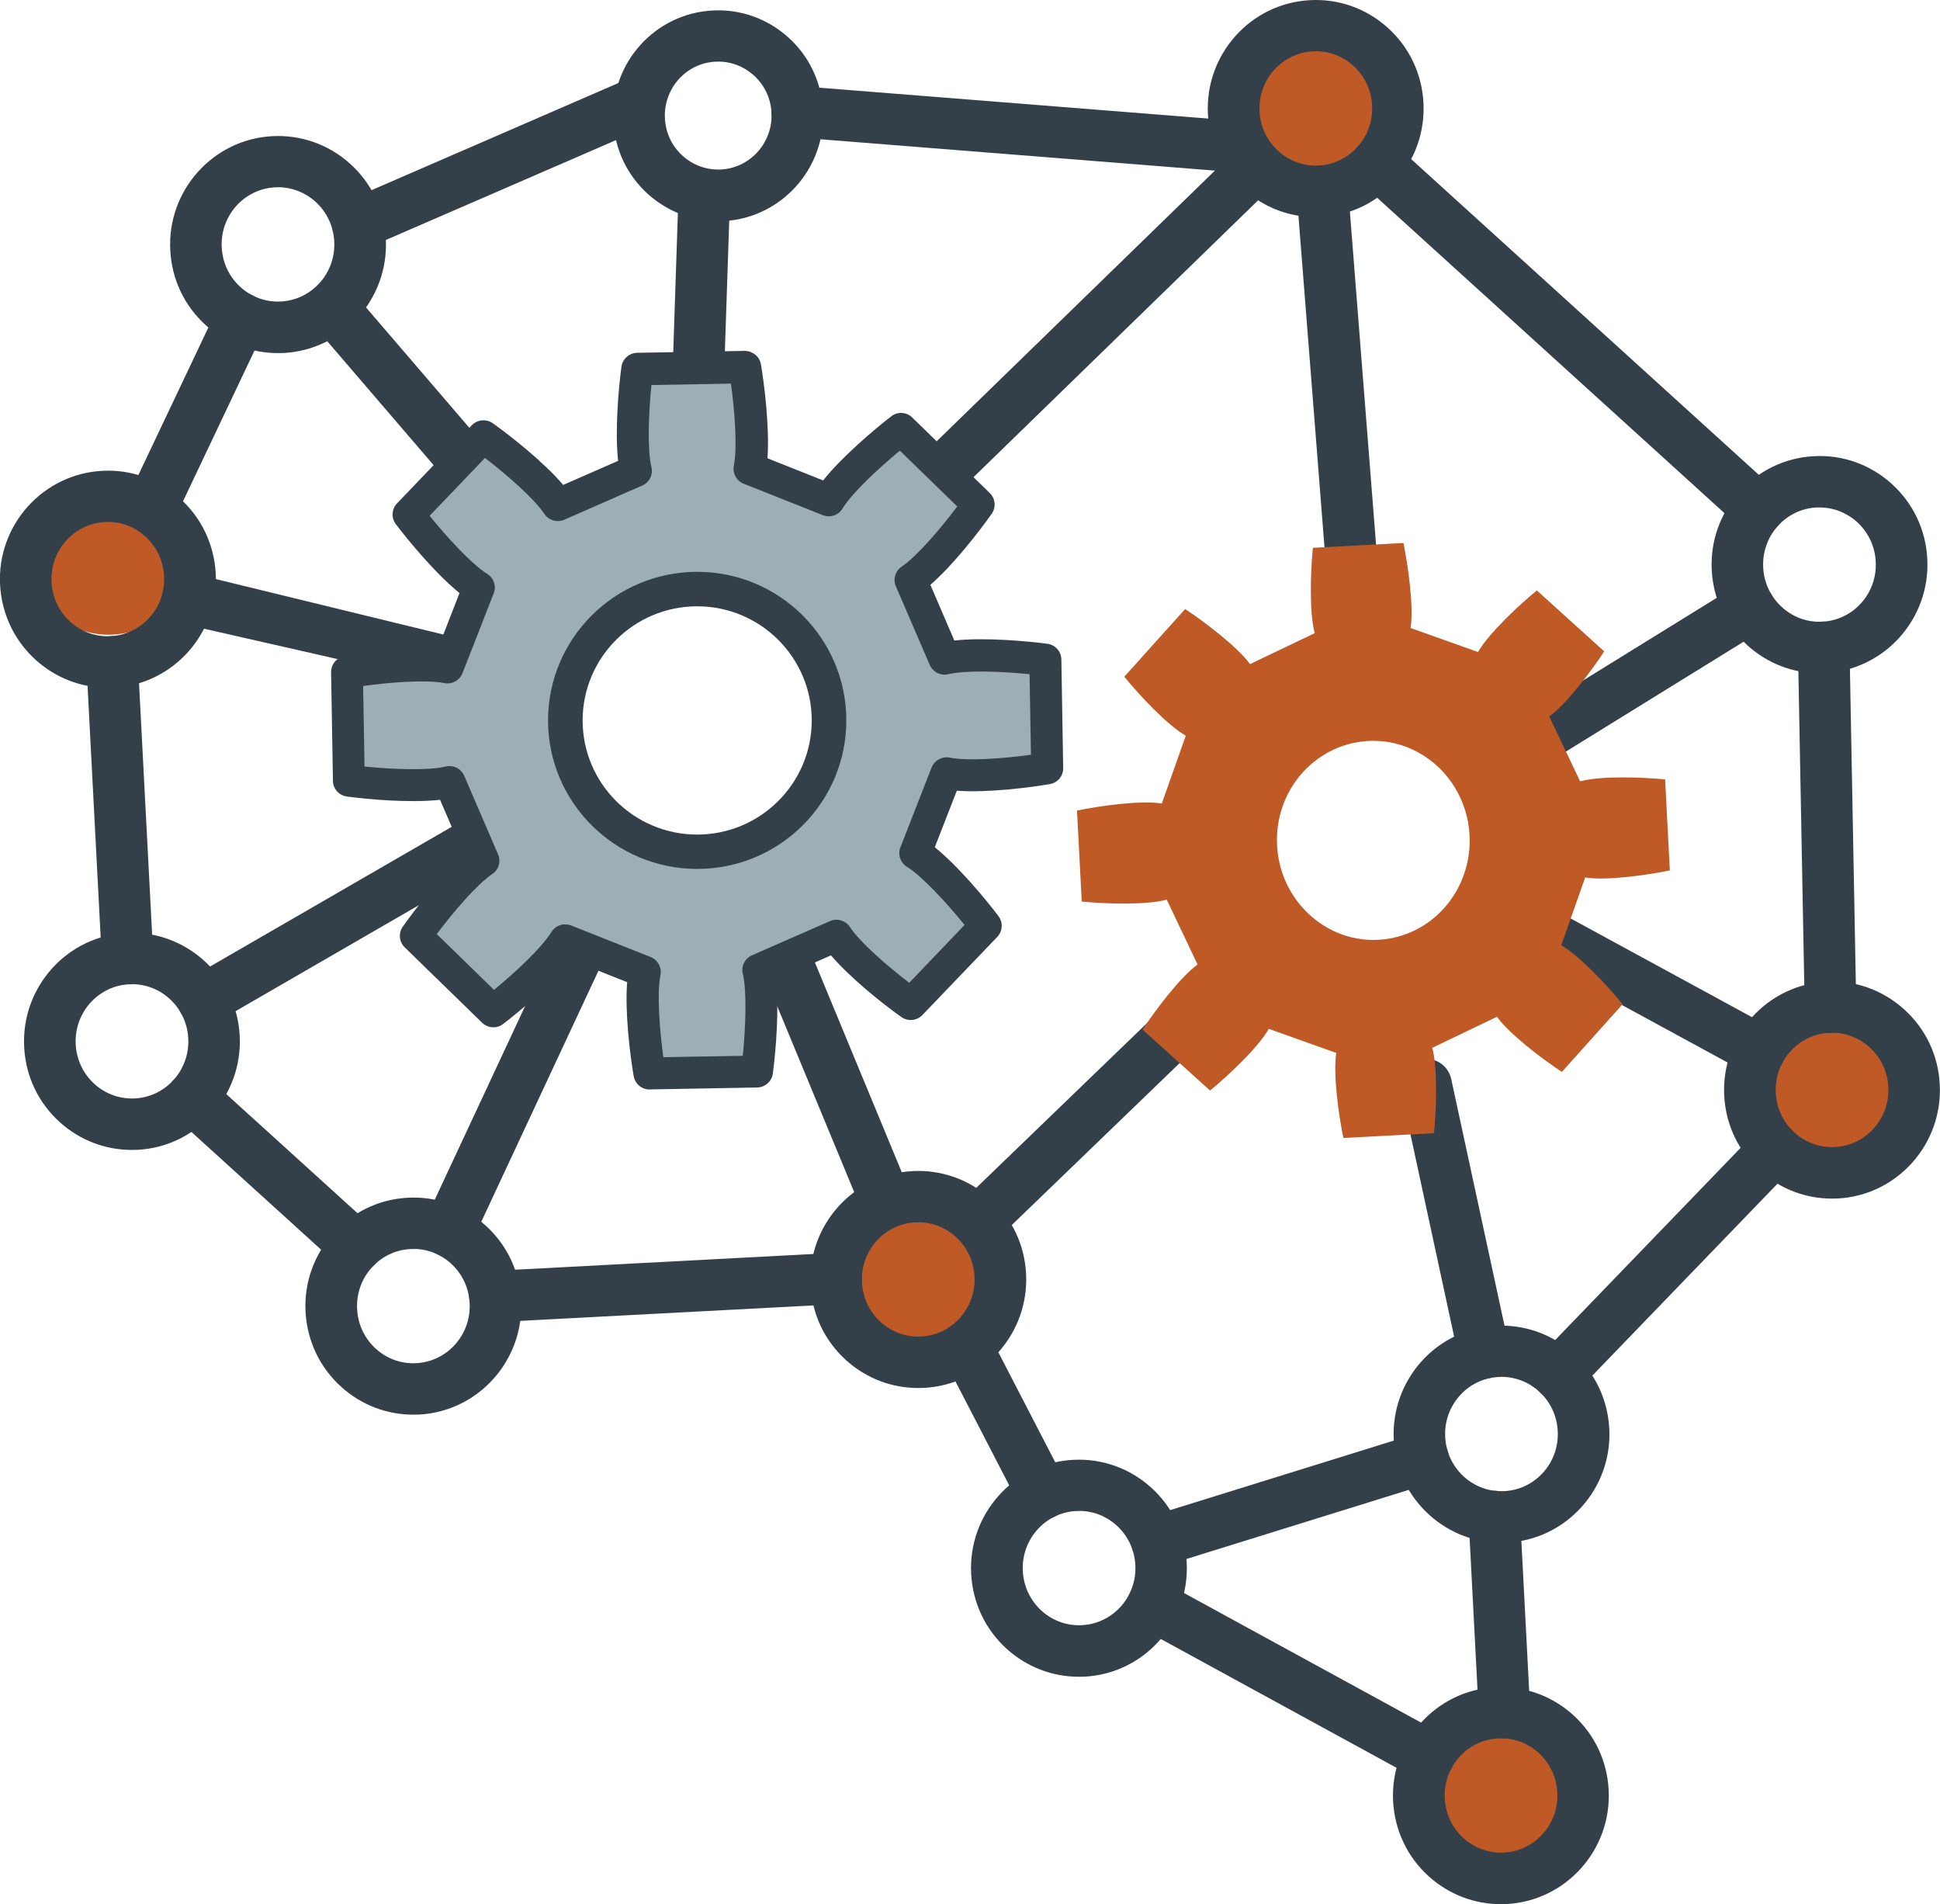<svg width="107" height="105" viewBox="0 0 107 105" fill="none" xmlns="http://www.w3.org/2000/svg">
<g clip-path="url(#clip0_1848_17360)">
<path d="M83.004 95.007C82.935 95.007 82.859 95.007 82.79 95.007C80.585 95.12 78.884 97.008 79.006 99.21C79.06 100.289 79.54 101.278 80.349 101.997C81.142 102.694 82.157 103.053 83.21 102.994C85.415 102.881 87.116 100.993 86.994 98.791C86.94 97.712 86.46 96.723 85.651 96.004C84.911 95.352 83.98 95 83.004 95V95.007Z" fill="#BF5A27"/>
<path d="M101.504 56.008C101.427 56.008 101.341 56.008 101.264 56.008C98.784 56.135 96.87 58.259 97.007 60.737C97.067 61.95 97.608 63.063 98.517 63.872C99.41 64.656 100.552 65.06 101.736 64.993C104.216 64.866 106.13 62.742 105.993 60.265C105.933 59.051 105.392 57.938 104.482 57.129C103.65 56.396 102.603 56 101.504 56V56.008Z" fill="#BF5A27"/>
<path d="M6.004 28.007C5.935 28.007 5.859 28.007 5.79 28.007C3.585 28.105 1.884 29.757 2.006 31.684C2.06 32.628 2.54 33.493 3.349 34.123C4.142 34.732 5.157 35.047 6.21 34.994C8.415 34.896 10.116 33.244 9.994 31.317C9.94 30.373 9.46 29.508 8.651 28.878C7.911 28.308 6.98 28 6.004 28V28.007Z" fill="#BF5A27"/>
<path d="M50.503 67.007C50.443 67.007 50.377 67.007 50.316 67.007C48.387 67.105 46.899 68.757 47.005 70.684C47.052 71.628 47.473 72.493 48.18 73.123C48.874 73.732 49.762 74.047 50.684 73.994C52.613 73.896 54.101 72.244 53.995 70.317C53.948 69.373 53.527 68.508 52.82 67.878C52.172 67.308 51.358 67 50.503 67V67.007Z" fill="#BF5A27"/>
<path d="M72.503 2.008C72.443 2.008 72.376 2.008 72.316 2.008C70.387 2.135 68.899 4.259 69.005 6.737C69.052 7.95 69.473 9.063 70.18 9.872C70.874 10.656 71.762 11.06 72.684 10.993C74.613 10.866 76.101 8.742 75.995 6.265C75.948 5.051 75.527 3.938 74.82 3.129C74.172 2.396 73.358 2 72.503 2V2.008Z" fill="#BF5A27"/>
<path d="M96.982 29.494C96.638 29.494 96.294 29.369 96.022 29.122L75.011 10.046C74.431 9.521 74.389 8.623 74.917 8.045C75.444 7.466 76.345 7.425 76.926 7.95L97.936 27.026C98.517 27.551 98.558 28.448 98.031 29.027C97.752 29.334 97.367 29.488 96.982 29.488V29.494Z" fill="#344049"/>
<path d="M100.96 56.95C100.19 56.95 99.555 56.33 99.538 55.557L99.164 35.714C99.152 34.929 99.775 34.285 100.557 34.273C100.569 34.273 100.575 34.273 100.587 34.273C101.357 34.273 101.991 34.893 102.009 35.667L102.382 55.51C102.394 56.295 101.772 56.938 100.99 56.95C100.978 56.95 100.972 56.95 100.96 56.95Z" fill="#344049"/>
<path d="M67.545 9.441C67.509 9.441 67.468 9.441 67.432 9.441L43.856 7.569C43.073 7.504 42.487 6.825 42.552 6.046C42.611 5.267 43.299 4.682 44.081 4.747L67.657 6.619C68.439 6.684 69.026 7.363 68.961 8.142C68.902 8.886 68.279 9.447 67.545 9.447V9.441Z" fill="#344049"/>
<path d="M19.727 13.779C19.176 13.779 18.654 13.461 18.423 12.929C18.109 12.215 18.441 11.377 19.158 11.064L34.141 4.563C34.858 4.251 35.7 4.581 36.014 5.296C36.328 6.01 35.996 6.848 35.279 7.161L20.296 13.661C20.112 13.744 19.917 13.779 19.727 13.779Z" fill="#344049"/>
<path d="M8.325 29.456C8.123 29.456 7.916 29.415 7.72 29.32C7.009 28.983 6.707 28.139 7.045 27.431L12.017 16.951C12.355 16.243 13.202 15.942 13.914 16.278C14.625 16.615 14.927 17.459 14.589 18.168L9.617 28.647C9.374 29.161 8.864 29.456 8.331 29.456H8.325Z" fill="#344049"/>
<path d="M19.647 70.166C19.303 70.166 18.959 70.042 18.686 69.794L9.636 61.581C9.056 61.056 9.014 60.159 9.542 59.58C10.069 59.001 10.97 58.96 11.551 59.486L20.601 67.698C21.182 68.223 21.223 69.121 20.696 69.699C20.417 70.006 20.032 70.16 19.647 70.16V70.166Z" fill="#344049"/>
<path d="M39.607 12.192C38.184 12.192 36.827 11.672 35.754 10.716C34.593 9.677 33.911 8.242 33.828 6.683C33.662 3.483 36.116 0.744 39.304 0.579C40.845 0.496 42.315 1.022 43.465 2.049C44.627 3.088 45.308 4.523 45.391 6.081C45.557 9.281 43.103 12.02 39.915 12.192C39.814 12.192 39.708 12.198 39.607 12.198V12.192ZM39.613 3.401C39.559 3.401 39.506 3.401 39.459 3.401C37.835 3.483 36.59 4.889 36.673 6.53C36.715 7.333 37.064 8.071 37.663 8.602C38.244 9.122 38.99 9.381 39.767 9.346C41.391 9.257 42.635 7.852 42.552 6.217C42.511 5.414 42.161 4.676 41.563 4.145C41.023 3.661 40.336 3.395 39.613 3.395V3.401Z" fill="#344049"/>
<path d="M100.349 37.121C98.873 37.121 97.469 36.578 96.366 35.574C95.187 34.506 94.494 33.035 94.411 31.442C94.239 28.147 96.763 25.325 100.047 25.154C101.617 25.065 103.141 25.608 104.32 26.665C105.517 27.74 106.217 29.21 106.3 30.822C106.471 34.116 103.947 36.938 100.669 37.109C100.562 37.109 100.456 37.115 100.349 37.115V37.121ZM100.355 27.982C100.302 27.982 100.242 27.982 100.189 27.982C98.476 28.07 97.155 29.558 97.249 31.294C97.291 32.138 97.658 32.911 98.281 33.478C98.897 34.039 99.685 34.323 100.515 34.281C102.228 34.193 103.55 32.705 103.455 30.969C103.413 30.119 103.04 29.34 102.412 28.773C101.837 28.259 101.114 27.982 100.355 27.982Z" fill="#344049"/>
<path d="M72.566 11.971C71.102 11.971 69.709 11.439 68.607 10.453C67.41 9.379 66.71 7.909 66.622 6.297C66.45 3.003 68.974 0.181 72.252 0.009C73.828 -0.079 75.352 0.464 76.531 1.521C77.728 2.595 78.427 4.065 78.51 5.677C78.682 8.971 76.158 11.793 72.88 11.965C72.773 11.965 72.667 11.971 72.56 11.971H72.566ZM72.578 2.831C72.525 2.831 72.465 2.831 72.412 2.831C70.699 2.92 69.377 4.408 69.472 6.143C69.514 6.994 69.887 7.773 70.515 8.34C71.132 8.889 71.914 9.172 72.738 9.125C74.451 9.036 75.772 7.549 75.677 5.813C75.636 4.963 75.263 4.183 74.634 3.617C74.059 3.103 73.337 2.825 72.578 2.825V2.831Z" fill="#344049"/>
<path d="M15.33 19.47C13.866 19.47 12.473 18.938 11.371 17.952C10.173 16.878 9.474 15.408 9.391 13.796C9.219 10.502 11.744 7.68 15.021 7.508C16.598 7.426 18.121 7.963 19.3 9.02C20.498 10.094 21.197 11.564 21.28 13.176C21.452 16.47 18.927 19.292 15.65 19.464C15.543 19.464 15.436 19.47 15.33 19.47ZM15.335 10.33C15.282 10.33 15.223 10.33 15.17 10.33C13.457 10.419 12.135 11.907 12.23 13.642C12.271 14.493 12.645 15.272 13.273 15.839C13.889 16.388 14.678 16.671 15.496 16.624C17.208 16.535 18.53 15.047 18.435 13.312C18.394 12.462 18.02 11.682 17.392 11.116C16.817 10.602 16.094 10.324 15.335 10.324V10.33Z" fill="#344049"/>
<path d="M5.949 37.924C4.485 37.924 3.092 37.392 1.99 36.406C0.793 35.332 0.093 33.856 0.004 32.25C-0.168 28.956 2.363 26.134 5.641 25.962C7.211 25.874 8.734 26.417 9.914 27.474C11.111 28.543 11.81 30.018 11.899 31.63C12.071 34.925 9.546 37.747 6.269 37.918C6.162 37.918 6.055 37.924 5.949 37.924ZM5.955 28.785C5.901 28.785 5.842 28.785 5.789 28.785C4.076 28.873 2.754 30.361 2.843 32.097C2.885 32.947 3.258 33.726 3.886 34.293C4.503 34.842 5.285 35.125 6.109 35.078C7.822 34.989 9.143 33.502 9.048 31.766C9.007 30.916 8.634 30.137 8.005 29.57C7.43 29.056 6.707 28.779 5.949 28.779L5.955 28.785Z" fill="#344049"/>
<path d="M78.806 98.256C78.575 98.256 78.338 98.203 78.125 98.079L62.887 89.755C62.2 89.377 61.945 88.515 62.324 87.83C62.704 87.145 63.569 86.891 64.257 87.269L79.494 95.594C80.181 95.971 80.436 96.833 80.057 97.518C79.796 97.99 79.31 98.256 78.806 98.256Z" fill="#344049"/>
<path d="M82.793 95.858C82.739 95.858 82.68 95.858 82.627 95.858C80.914 95.946 79.592 97.434 79.687 99.17C79.729 100.02 80.102 100.799 80.73 101.366C81.347 101.915 82.135 102.198 82.953 102.151C84.665 102.063 85.987 100.575 85.892 98.839C85.851 97.989 85.478 97.21 84.849 96.643C84.274 96.129 83.551 95.852 82.793 95.852V95.858ZM82.781 104.997C81.317 104.997 79.924 104.465 78.822 103.48C77.625 102.411 76.925 100.935 76.836 99.323C76.665 96.029 79.195 93.207 82.467 93.036C84.043 92.953 85.566 93.49 86.746 94.547C87.943 95.621 88.642 97.092 88.725 98.703C88.897 101.998 86.372 104.82 83.089 104.991C82.982 104.991 82.876 104.997 82.769 104.997H82.781Z" fill="#344049"/>
<path d="M59.507 92.458C58.044 92.458 56.651 91.926 55.548 90.941C54.351 89.866 53.652 88.396 53.563 86.784C53.391 83.49 55.916 80.668 59.193 80.497C60.77 80.414 62.293 80.951 63.472 82.008C64.669 83.082 65.369 84.552 65.452 86.164C65.624 89.459 63.099 92.281 59.822 92.452C59.715 92.452 59.608 92.458 59.502 92.458H59.507ZM59.519 83.319C59.466 83.319 59.407 83.319 59.353 83.319C57.641 83.407 56.319 84.895 56.414 86.631C56.455 87.481 56.829 88.26 57.457 88.827C58.073 89.376 58.855 89.659 59.679 89.612C61.392 89.524 62.714 88.036 62.619 86.3C62.577 85.45 62.204 84.671 61.576 84.104C61.001 83.59 60.278 83.313 59.519 83.313V83.319Z" fill="#344049"/>
<path d="M101.043 66.092C99.579 66.092 98.186 65.56 97.084 64.574C95.886 63.5 95.187 62.03 95.098 60.418C94.926 57.124 97.451 54.302 100.734 54.13C102.305 54.042 103.828 54.585 105.007 55.642C106.205 56.716 106.904 58.186 106.987 59.798C107.159 63.093 104.634 65.915 101.357 66.086C101.25 66.086 101.143 66.092 101.037 66.092H101.043ZM101.048 56.953C100.995 56.953 100.936 56.953 100.883 56.953C99.17 57.041 97.848 58.529 97.943 60.264C97.984 61.115 98.358 61.894 98.986 62.461C99.602 63.01 100.385 63.293 101.209 63.246C102.921 63.157 104.243 61.67 104.148 59.934C104.107 59.084 103.733 58.304 103.105 57.738C102.53 57.224 101.807 56.947 101.048 56.947V56.953Z" fill="#344049"/>
<path d="M7.04 54.275C6.287 54.275 5.659 53.691 5.617 52.929L4.764 36.57C4.722 35.791 5.327 35.123 6.109 35.082C6.891 35.023 7.561 35.643 7.603 36.422L8.456 52.782C8.498 53.561 7.893 54.228 7.111 54.27C7.087 54.27 7.063 54.27 7.034 54.27L7.04 54.275Z" fill="#344049"/>
<path d="M7.271 63.408C5.807 63.408 4.414 62.877 3.312 61.891C2.115 60.816 1.415 59.346 1.333 57.734C1.161 54.44 3.685 51.618 6.963 51.447C8.557 51.358 10.08 51.907 11.266 52.982C12.445 54.05 13.138 55.52 13.221 57.114C13.393 60.409 10.868 63.231 7.585 63.402C7.478 63.402 7.372 63.408 7.265 63.408H7.271ZM7.283 54.275C7.23 54.275 7.176 54.275 7.117 54.275C5.404 54.363 4.082 55.851 4.177 57.587C4.219 58.437 4.592 59.216 5.22 59.783C5.837 60.332 6.619 60.609 7.443 60.568C9.156 60.48 10.477 58.992 10.383 57.256C10.341 56.412 9.974 55.639 9.351 55.072C8.776 54.552 8.047 54.269 7.277 54.269L7.283 54.275Z" fill="#344049"/>
<path d="M22.797 78.006C21.333 78.006 19.94 77.474 18.837 76.488C17.64 75.414 16.941 73.944 16.852 72.332C16.68 69.038 19.205 66.216 22.488 66.044C24.059 65.956 25.582 66.499 26.761 67.556C27.959 68.63 28.658 70.1 28.741 71.712C28.913 75.007 26.388 77.829 23.111 78C23.004 78 22.897 78.006 22.791 78.006H22.797ZM22.802 68.873C22.749 68.873 22.69 68.873 22.637 68.873C20.924 68.961 19.602 70.449 19.697 72.184C19.738 73.035 20.112 73.814 20.74 74.381C21.356 74.93 22.139 75.213 22.962 75.166C24.675 75.077 25.997 73.59 25.902 71.854C25.861 71.004 25.487 70.224 24.859 69.658C24.284 69.144 23.561 68.867 22.802 68.867V68.873Z" fill="#344049"/>
<path d="M57.512 83.793C56.996 83.793 56.498 83.516 56.243 83.026L52.041 74.902C51.68 74.205 51.959 73.355 52.652 72.995C53.351 72.635 54.211 72.906 54.566 73.603L58.768 81.727C59.13 82.424 58.851 83.274 58.158 83.634C57.95 83.74 57.725 83.793 57.506 83.793H57.512Z" fill="#344049"/>
<path d="M50.642 76.536C49.178 76.536 47.785 76.005 46.683 75.019C45.486 73.944 44.787 72.474 44.704 70.862C44.532 67.568 47.056 64.746 50.334 64.575C51.91 64.492 53.434 65.029 54.613 66.086C55.81 67.161 56.51 68.631 56.593 70.242C56.764 73.537 54.24 76.359 50.962 76.53C50.855 76.53 50.749 76.536 50.642 76.536ZM50.648 67.403C50.595 67.403 50.535 67.403 50.482 67.403C48.769 67.491 47.448 68.979 47.542 70.715C47.584 71.565 47.957 72.344 48.586 72.911C49.202 73.46 49.99 73.737 50.808 73.696C52.521 73.608 53.843 72.12 53.748 70.384C53.706 69.534 53.333 68.755 52.705 68.188C52.13 67.674 51.407 67.397 50.648 67.397V67.403Z" fill="#344049"/>
<path d="M27.303 72.904C26.551 72.904 25.922 72.319 25.881 71.564C25.839 70.784 26.444 70.117 27.226 70.076L46.038 69.084C46.832 69.043 47.489 69.645 47.531 70.424C47.572 71.204 46.968 71.871 46.186 71.912L27.374 72.904C27.374 72.904 27.321 72.904 27.297 72.904H27.303Z" fill="#344049"/>
<path d="M82.984 95.862C82.231 95.862 81.603 95.278 81.561 94.516L80.998 83.694C80.957 82.915 81.561 82.248 82.344 82.206C83.132 82.153 83.796 82.767 83.837 83.546L84.4 94.368C84.442 95.148 83.837 95.815 83.055 95.856C83.031 95.856 83.007 95.856 82.978 95.856L82.984 95.862Z" fill="#344049"/>
<path d="M85.934 77.185C85.579 77.185 85.223 77.055 84.951 76.79C84.382 76.247 84.364 75.349 84.909 74.788L96.863 62.402C97.408 61.835 98.309 61.818 98.872 62.361C99.435 62.904 99.459 63.801 98.914 64.362L86.96 76.748C86.681 77.038 86.308 77.185 85.934 77.185Z" fill="#344049"/>
<path d="M63.804 86.404C63.199 86.404 62.636 86.015 62.447 85.407C62.216 84.657 62.63 83.866 63.383 83.629L78.064 79.066C78.816 78.83 79.61 79.249 79.847 79.999C80.079 80.749 79.664 81.54 78.911 81.776L64.231 86.339C64.088 86.381 63.946 86.404 63.81 86.404H63.804Z" fill="#344049"/>
<path d="M82.81 85.067C81.346 85.067 79.953 84.536 78.851 83.55C77.654 82.475 76.954 81.005 76.872 79.394C76.7 76.099 79.224 73.277 82.502 73.106C84.078 73.023 85.596 73.561 86.775 74.617C87.972 75.692 88.671 77.162 88.76 78.774C88.932 82.068 86.408 84.89 83.124 85.061C83.017 85.061 82.911 85.067 82.804 85.067H82.81ZM82.816 75.928C82.763 75.928 82.703 75.928 82.65 75.928C80.937 76.016 79.616 77.504 79.71 79.24C79.752 80.09 80.125 80.87 80.754 81.436C81.37 81.985 82.158 82.269 82.976 82.222C84.689 82.133 86.01 80.645 85.916 78.909C85.874 78.059 85.501 77.28 84.873 76.713C84.298 76.2 83.575 75.922 82.816 75.922V75.928Z" fill="#344049"/>
<path d="M57.612 42.128L57.505 36.141C56.059 35.94 53.298 35.746 51.946 36.064L50.079 31.731C51.241 30.957 52.978 28.785 53.819 27.581L49.546 23.418C48.384 24.31 46.292 26.134 45.563 27.333L41.207 25.603C41.48 24.227 41.189 21.452 40.941 20L35.008 20.106C34.806 21.564 34.611 24.345 34.937 25.715L30.634 27.598C29.864 26.429 27.712 24.676 26.515 23.826L26.118 24.239L22.39 28.136C23.267 29.305 25.087 31.418 26.266 32.15L24.885 35.692L24.553 36.548C23.196 36.271 20.44 36.566 19 36.82L19.101 42.807C20.547 43.007 23.315 43.208 24.66 42.883L26.017 46.024L26.533 47.217C25.377 47.99 23.635 50.163 22.799 51.367L27.066 55.523C28.234 54.638 30.32 52.808 31.049 51.615L31.944 51.969L35.411 53.345C35.132 54.721 35.429 57.495 35.678 58.948L41.61 58.841C41.812 57.383 42.001 54.597 41.687 53.233L43.205 52.566L45.984 51.349C46.755 52.513 48.912 54.272 50.103 55.116L54.228 50.812C53.345 49.637 51.532 47.53 50.346 46.798L52.065 42.399C53.428 42.677 56.184 42.382 57.618 42.128H57.612ZM40.887 46.39C40.123 46.685 39.293 46.851 38.434 46.862C37.183 46.886 35.998 46.591 34.955 46.048C33.621 45.357 32.525 44.265 31.825 42.931C31.304 41.939 30.996 40.811 30.978 39.607C30.966 38.875 31.061 38.166 31.244 37.493C31.659 35.993 32.531 34.683 33.704 33.727C34.925 32.729 36.484 32.115 38.179 32.085C38.386 32.085 38.599 32.085 38.807 32.103C40.763 32.233 42.517 33.142 43.756 34.535C44.9 35.81 45.605 37.493 45.634 39.347C45.688 42.553 43.708 45.322 40.887 46.384V46.39Z" fill="#9DAEB7"/>
<path d="M24.736 69.298C24.535 69.298 24.333 69.257 24.137 69.168C23.426 68.837 23.118 67.993 23.45 67.285L30.663 51.834C30.995 51.126 33.573 52.318 33.241 53.027L26.028 68.477C25.785 68.997 25.275 69.298 24.736 69.298Z" fill="#344049"/>
<path d="M48.898 67.751C48.341 67.751 47.808 67.42 47.583 66.871L41.911 53.174C41.609 52.448 44.24 51.373 44.542 52.094L50.214 65.791C50.516 66.517 49.082 67.751 48.898 67.751Z" fill="#344049"/>
<path d="M11.212 56.569C10.72 56.569 10.246 56.316 9.979 55.861C9.582 55.182 9.813 54.314 10.495 53.925L25.063 45.506C25.282 45.364 25.549 45.281 25.827 45.281C26.616 45.281 26.977 47.672 26.538 47.926L11.923 56.375C11.698 56.505 11.455 56.563 11.212 56.563V56.569Z" fill="#344049"/>
<path d="M23.154 37.374L10.015 34.387C9.25 34.198 8.782 33.436 8.972 32.675C9.156 31.913 9.926 31.447 10.691 31.636L24.672 35.042C25.436 35.231 23.267 37.404 23.154 37.374Z" fill="#344049"/>
<path d="M24.09 25.852L17.227 17.858C16.718 17.262 16.789 16.37 17.381 15.863C17.974 15.355 18.875 15.426 19.385 16.016L26.248 24.01C26.757 24.606 24.369 26.177 24.084 25.852H24.09Z" fill="#344049"/>
<path d="M37.106 20.199L37.479 9.029C37.503 8.244 37.918 9.921 38.718 9.968C39.5 9.992 40.312 9.549 40.282 10.328L39.95 20.288C39.927 21.055 37.082 20.979 37.106 20.194V20.199Z" fill="#344049"/>
<path d="M50.777 25.193L68.314 8.137C68.877 7.593 69.778 7.599 70.323 8.16C70.874 8.721 70.862 9.619 70.299 10.162L52.762 27.218C52.484 27.489 50.214 25.736 50.777 25.187V25.193Z" fill="#344049"/>
<path d="M74.651 33.812C73.916 33.812 73.294 33.245 73.235 32.507L71.516 10.645C71.457 9.866 72.037 9.181 72.826 9.122C73.608 9.057 74.296 9.642 74.355 10.427L76.073 32.289C76.133 33.068 75.552 33.753 74.764 33.812C74.728 33.812 74.687 33.812 74.651 33.812Z" fill="#344049"/>
<path d="M84.341 42.446C83.867 42.446 83.399 42.21 83.132 41.779C82.717 41.111 82.925 40.238 83.588 39.825L95.738 32.315C96.408 31.901 97.285 32.108 97.694 32.769C98.109 33.437 97.901 34.31 97.237 34.724L85.088 42.233C84.857 42.375 84.596 42.446 84.341 42.446Z" fill="#344049"/>
<path d="M81.85 76.031C81.192 76.031 80.605 75.576 80.463 74.909L77.263 60.096C77.097 59.328 77.589 58.579 78.353 58.413C79.124 58.254 79.876 58.732 80.042 59.5L83.243 74.312C83.409 75.08 82.917 75.83 82.152 75.995C82.051 76.019 81.951 76.025 81.85 76.025V76.031Z" fill="#344049"/>
<path d="M53.92 68.814C53.547 68.814 53.179 68.672 52.901 68.383C52.356 67.822 52.367 66.924 52.931 66.381L64.677 55.052C65.24 54.509 66.141 54.52 66.686 55.081C67.232 55.642 67.22 56.539 66.657 57.083L54.91 68.412C54.632 68.678 54.276 68.814 53.92 68.814Z" fill="#344049"/>
<path d="M97.061 59.355C96.83 59.355 96.599 59.302 96.379 59.184L83.999 52.448C83.311 52.07 83.056 51.214 83.43 50.523C83.809 49.838 84.668 49.584 85.362 49.956L97.743 56.693C98.43 57.071 98.685 57.927 98.312 58.617C98.051 59.09 97.565 59.355 97.061 59.355Z" fill="#344049"/>
<path d="M86.149 51.998L86.108 52.122C87.127 52.701 88.716 54.419 89.492 55.375L86.144 59.106C85.112 58.433 83.251 57.022 82.564 56.066L78.996 57.778C79.269 58.782 79.233 60.736 79.132 62.029C79.12 62.194 79.109 62.348 79.091 62.483L74.094 62.749C73.84 61.539 73.514 59.219 73.703 58.061L69.981 56.733C69.401 57.76 67.694 59.354 66.74 60.134L64.007 57.666L63.018 56.774C63.693 55.741 65.098 53.87 66.052 53.185L64.351 49.607C63.219 49.92 60.884 49.837 59.663 49.713L59.402 44.695C60.605 44.441 62.923 44.117 64.079 44.306L65.4 40.568C64.381 39.99 62.786 38.272 62.01 37.315L65.365 33.584C66.396 34.257 68.257 35.668 68.944 36.619L72.512 34.912C72.204 33.779 72.287 31.435 72.411 30.207L77.407 29.941C77.656 31.146 77.988 33.472 77.799 34.629L81.521 35.952C82.102 34.93 83.808 33.336 84.763 32.557L88.479 35.916C87.809 36.949 86.404 38.821 85.45 39.506L85.758 40.155L87.151 43.083C88.283 42.77 90.618 42.853 91.839 42.977L92.1 47.995C90.897 48.249 88.585 48.574 87.43 48.385L86.155 51.998H86.149ZM80.418 48.964C80.875 48.102 81.106 47.11 81.052 46.059C81.005 45.108 80.721 44.223 80.264 43.461C79.274 41.808 77.467 40.751 75.458 40.858C75.41 40.858 75.363 40.858 75.315 40.869C72.459 41.1 70.278 43.638 70.438 46.62C70.509 47.989 71.06 49.218 71.925 50.139C72.957 51.248 74.432 51.91 76.033 51.821C76.323 51.803 76.607 51.768 76.88 51.703C78.421 51.361 79.701 50.339 80.418 48.964Z" fill="#BF5A27"/>
<path d="M35.828 60.078C35.396 60.078 35.028 59.765 34.951 59.34C34.75 58.183 34.459 55.816 34.59 54.157L31.514 52.935C30.429 54.298 28.497 55.898 27.75 56.465C27.401 56.731 26.903 56.701 26.589 56.394L22.322 52.238C22.013 51.937 21.966 51.453 22.215 51.099C22.754 50.325 24.277 48.318 25.593 47.172L24.271 44.102C22.63 44.285 20.283 44.079 19.127 43.919C18.694 43.86 18.369 43.494 18.363 43.057L18.262 37.071C18.256 36.634 18.564 36.256 18.997 36.185C19.921 36.026 22.404 35.695 24.129 35.819L25.344 32.702C23.993 31.61 22.399 29.662 21.83 28.9C21.569 28.552 21.599 28.073 21.895 27.761L26.02 23.451C26.328 23.132 26.82 23.085 27.181 23.339C28.136 24.018 29.991 25.476 31.063 26.739L34.092 25.411C33.908 23.758 34.116 21.384 34.276 20.221C34.335 19.79 34.702 19.466 35.141 19.454L41.08 19.348C41.506 19.354 41.897 19.655 41.968 20.086C42.129 21.018 42.46 23.522 42.33 25.269L45.4 26.491C46.425 25.198 48.233 23.669 49.157 22.955C49.507 22.683 50.005 22.713 50.319 23.026L54.592 27.188C54.9 27.489 54.948 27.973 54.699 28.327C54.023 29.29 52.565 31.167 51.315 32.248L52.636 35.318C54.361 35.129 56.844 35.371 57.775 35.501C58.208 35.56 58.533 35.926 58.539 36.363L58.64 42.349C58.646 42.786 58.338 43.164 57.905 43.235C56.755 43.435 54.42 43.725 52.773 43.601L51.558 46.718C52.85 47.757 54.367 49.581 55.072 50.52C55.333 50.868 55.303 51.352 55.001 51.665L50.876 55.969C50.574 56.288 50.076 56.335 49.715 56.081C48.618 55.308 46.852 53.873 45.833 52.681L42.804 54.009C42.976 55.574 42.804 57.858 42.626 59.199C42.567 59.63 42.2 59.954 41.761 59.966L35.828 60.072H35.811L35.828 60.078ZM31.194 50.975C31.306 50.975 31.413 50.992 31.52 51.039L35.882 52.769C36.279 52.929 36.51 53.348 36.427 53.767C36.225 54.765 36.38 56.796 36.587 58.295L40.967 58.219C41.121 56.719 41.204 54.682 40.967 53.684C40.872 53.271 41.08 52.846 41.477 52.675L45.773 50.792C46.17 50.614 46.639 50.756 46.876 51.116C47.433 51.961 48.956 53.283 50.147 54.192L53.2 51.004C52.251 49.829 50.882 48.33 50.023 47.798C49.661 47.574 49.507 47.119 49.661 46.724L51.38 42.325C51.54 41.924 51.967 41.694 52.388 41.776C53.371 41.977 55.38 41.824 56.862 41.617L56.785 37.177C55.303 37.024 53.294 36.941 52.305 37.177C51.884 37.278 51.451 37.059 51.279 36.664L49.412 32.33C49.24 31.941 49.377 31.48 49.732 31.244C50.568 30.683 51.89 29.136 52.797 27.926L49.632 24.85C48.47 25.806 46.988 27.188 46.467 28.044C46.242 28.416 45.779 28.57 45.376 28.404L41.02 26.674C40.623 26.515 40.392 26.102 40.475 25.683C40.676 24.673 40.522 22.648 40.315 21.154L35.929 21.231C35.775 22.736 35.692 24.773 35.929 25.759C36.03 26.172 35.817 26.604 35.419 26.775L31.123 28.658C30.726 28.829 30.257 28.694 30.02 28.333C29.463 27.489 27.94 26.167 26.749 25.252L23.697 28.44C24.639 29.614 26.014 31.108 26.873 31.645C27.235 31.87 27.389 32.318 27.229 32.72L25.51 37.118C25.35 37.52 24.929 37.75 24.503 37.667C23.513 37.467 21.51 37.62 20.028 37.827L20.105 42.266C21.599 42.42 23.608 42.503 24.58 42.266C25 42.166 25.433 42.379 25.605 42.78L27.472 47.114C27.638 47.503 27.507 47.958 27.152 48.194C26.304 48.761 24.989 50.307 24.088 51.506L27.247 54.582C28.402 53.637 29.878 52.262 30.412 51.394C30.577 51.122 30.868 50.969 31.17 50.969L31.194 50.975Z" fill="#344049"/>
<path d="M38.453 47.914C33.919 47.914 30.227 44.242 30.227 39.726C30.227 35.209 33.913 31.531 38.453 31.531C42.993 31.531 46.679 35.203 46.679 39.726C46.679 44.248 42.993 47.914 38.453 47.914ZM38.453 33.432C34.968 33.432 32.135 36.254 32.135 39.726C32.135 43.197 34.968 46.019 38.453 46.019C41.938 46.019 44.771 43.197 44.771 39.726C44.771 36.254 41.938 33.432 38.453 33.432Z" fill="#344049"/>
</g>
<defs>
<clipPath id="clip0_1848_17360">
<rect width="107" height="105" fill="white"/>
</clipPath>
</defs>
</svg>
